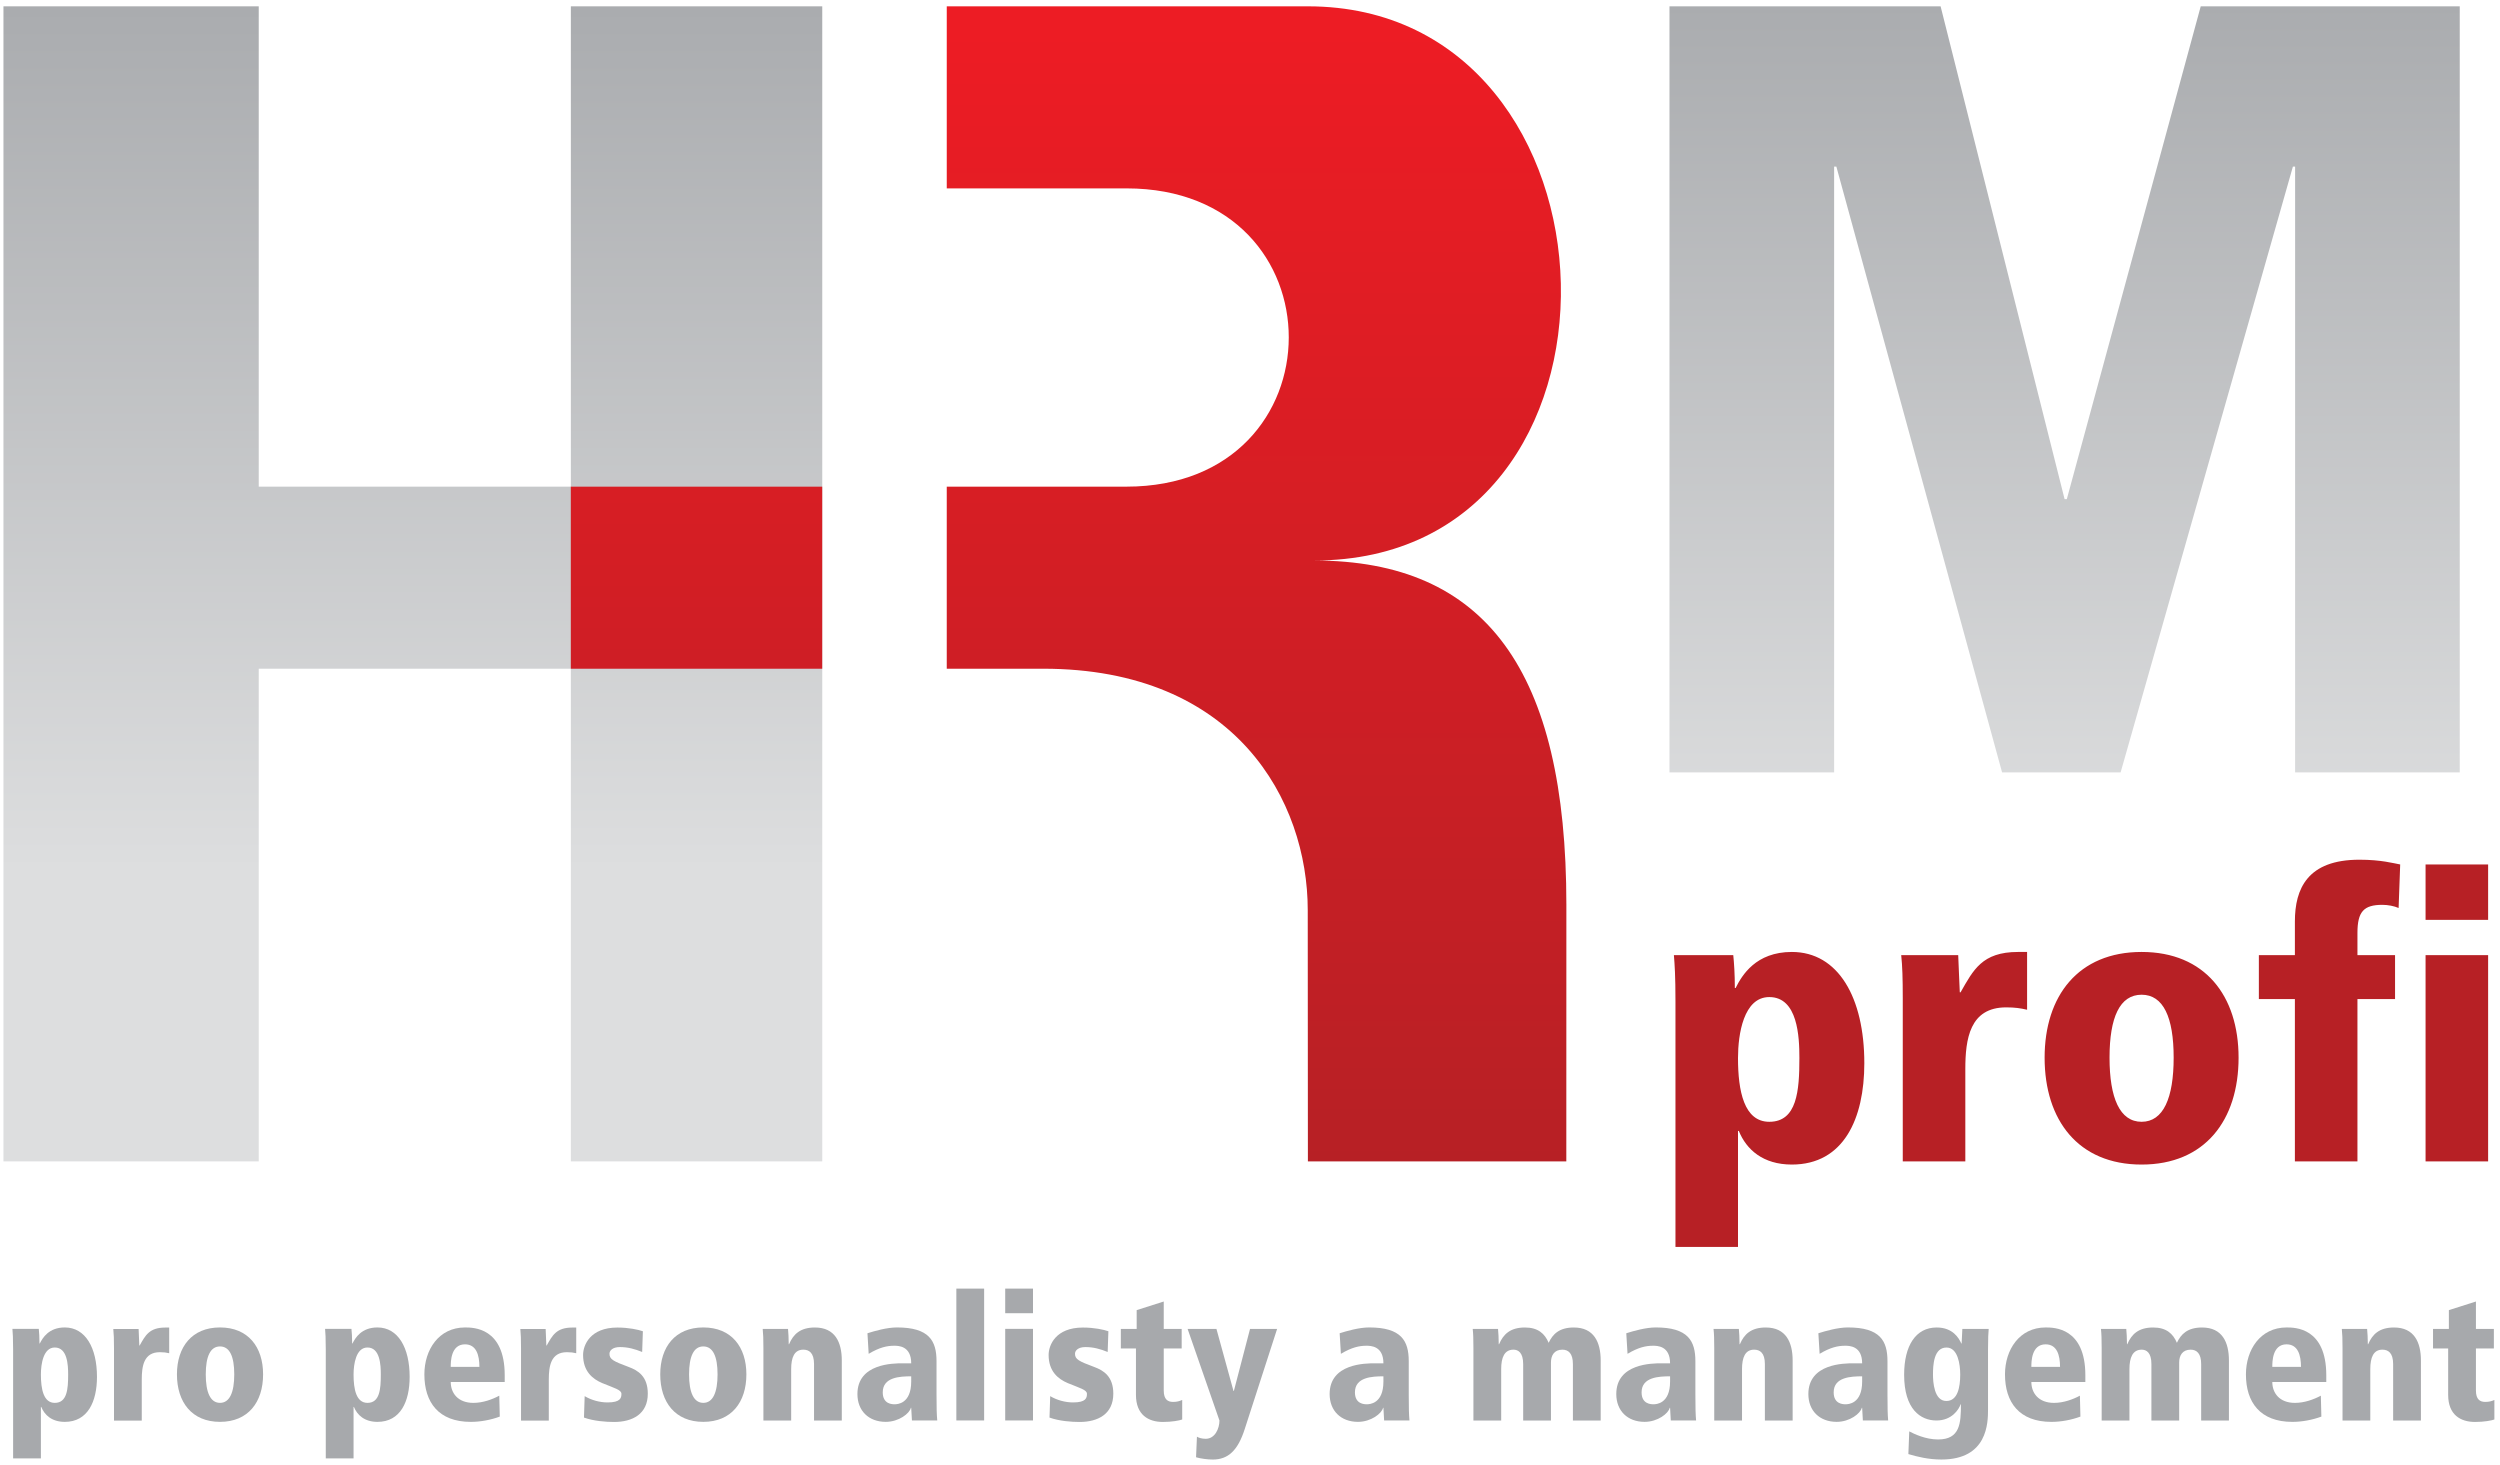 <?xml version="1.0" encoding="UTF-8"?>
<!DOCTYPE svg  PUBLIC '-//W3C//DTD SVG 1.1//EN'  'http://www.w3.org/Graphics/SVG/1.1/DTD/svg11.dtd'>
<svg clip-rule="evenodd" fill-rule="evenodd" stroke-linejoin="round" stroke-miterlimit="1.414" version="1.1" viewBox="0 0 215 126" xml:space="preserve" xmlns="http://www.w3.org/2000/svg"><path d="m22.251 41.852h26.842v-41.308h21.621v99.335h-21.621v-42.37h-26.842v42.37h-21.954v-99.335h21.954v41.308z" fill="url(#c)"/><path d="m197.38 14.325h-0.19l-14.817 52.101h-10.194l-14.253-52.101h-0.191v52.101h-14.159v-65.882h23.316l10.663 42.381h0.191l11.517-42.381h22.275v65.882h-14.158v-52.101z" fill="url(#b)"/><path d="m144.09 86.123c0-2.247-0.069-3.166-0.135-3.984h5.106c0.069 0.683 0.135 1.6 0.135 2.827h0.069c0.544-1.09 1.737-3.098 4.834-3.098 3.985 0 6.233 3.916 6.233 9.567 0 4.768-1.772 8.717-6.233 8.717-2.484 0-3.914-1.293-4.561-2.894h-0.07v9.976h-5.378v-21.111zm8.07-0.375c-2.214 0-2.692 3.202-2.692 5.246 0 2.824 0.513 5.48 2.692 5.48 2.384 0 2.588-2.656 2.588-5.48 0-1.841-0.138-5.246-2.588-5.246zm11.478 0.104c0-1.702-0.035-2.792-0.134-3.713h4.902c0.032 1.057 0.101 2.146 0.136 3.2h0.068c1.09-1.906 1.838-3.471 4.938-3.471h0.782v4.97c-0.578-0.135-1.055-0.204-1.803-0.204-3.135 0-3.509 2.725-3.509 5.312v7.933h-5.38v-14.027zm20.54-3.984c5.448 0 8.34 3.779 8.34 9.091 0 5.378-2.892 9.193-8.34 9.193-5.447 0-8.341-3.815-8.341-9.193 0-5.312 2.894-9.091 8.341-9.091zm0 14.606c1.871 0 2.757-2.043 2.757-5.515s-0.886-5.413-2.757-5.413c-1.873 0-2.758 1.941-2.758 5.413s0.885 5.515 2.758 5.515zm10.085-14.335h3.098v-2.892c0-2.827 1.09-5.312 5.549-5.312 1.872 0 2.928 0.306 3.507 0.408l-0.136 3.745c-0.375-0.17-0.919-0.272-1.396-0.272-1.6 0-2.144 0.579-2.144 2.418v1.905h3.234v3.78h-3.234v13.96h-5.38v-13.96h-3.098v-3.78zm14.336-7.796h5.38v4.766h-5.38v-4.766zm0 7.796h5.38v17.74h-5.38v-17.74z" fill="#b72025" fill-rule="nonzero"/><path d="m1.128 116.05c0-0.997-0.03-1.406-0.06-1.767h2.268c0.03 0.301 0.06 0.711 0.06 1.254h0.03c0.242-0.484 0.771-1.376 2.147-1.376 1.77 0 2.767 1.74 2.767 4.249 0 2.118-0.786 3.871-2.767 3.871-1.104 0-1.738-0.576-2.025-1.286h-0.031v4.43h-2.389v-9.375zm3.583-0.165c-0.982 0-1.194 1.421-1.194 2.328 0 1.255 0.226 2.434 1.194 2.434 1.059 0 1.15-1.179 1.15-2.434 0-0.815-0.06-2.328-1.15-2.328z" fill="#a7a9ac" fill-rule="nonzero"/><path d="m9.804 115.94c0-0.756-0.016-1.24-0.061-1.648h2.178c0.015 0.469 0.045 0.953 0.06 1.421h0.03c0.484-0.848 0.816-1.543 2.193-1.543h0.347v2.208c-0.256-0.061-0.468-0.09-0.802-0.09-1.389 0-1.557 1.208-1.557 2.358v3.523h-2.388v-6.229z" fill="#a7a9ac" fill-rule="nonzero"/><path d="m18.921 114.16c2.419 0 3.705 1.679 3.705 4.036 0 2.391-1.286 4.084-3.705 4.084s-3.704-1.693-3.704-4.084c0-2.357 1.285-4.036 3.704-4.036zm0 6.486c0.831 0 1.225-0.905 1.225-2.45 0-1.54-0.394-2.403-1.225-2.403s-1.225 0.863-1.225 2.403c0 1.545 0.394 2.45 1.225 2.45z" fill="#a7a9ac" fill-rule="nonzero"/><path d="m28.017 116.05c0-0.997-0.03-1.406-0.06-1.767h2.268c0.031 0.301 0.06 0.711 0.06 1.254h0.031c0.241-0.484 0.771-1.376 2.146-1.376 1.77 0 2.768 1.74 2.768 4.249 0 2.118-0.787 3.871-2.768 3.871-1.103 0-1.738-0.576-2.026-1.286h-0.03v4.43h-2.389v-9.375zm3.584-0.165c-0.982 0-1.195 1.421-1.195 2.328 0 1.255 0.228 2.434 1.195 2.434 1.058 0 1.149-1.179 1.149-2.434 0-0.815-0.061-2.328-1.149-2.328z" fill="#a7a9ac" fill-rule="nonzero"/><path d="m43.405 118.85h-4.642c0 0.938 0.605 1.798 1.951 1.798 0.816 0 1.632-0.302 2.223-0.619l0.044 1.798c-0.77 0.289-1.677 0.455-2.494 0.455-2.767 0-3.991-1.68-3.991-4.084 0-2.117 1.239-4.036 3.492-4.036 0.71 0 3.417 0 3.417 4.113v0.575zm-2.177-1.3c0-0.999-0.258-1.937-1.24-1.937-1.225 0-1.225 1.513-1.225 1.937h2.465z" fill="#a7a9ac" fill-rule="nonzero"/><path d="m44.808 115.94c0-0.756-0.015-1.24-0.059-1.648h2.177c0.015 0.469 0.044 0.953 0.06 1.421h0.03c0.484-0.848 0.816-1.543 2.193-1.543h0.347v2.208c-0.257-0.061-0.468-0.09-0.801-0.09-1.391 0-1.558 1.208-1.558 2.358v3.523h-2.389v-6.229z" fill="#a7a9ac" fill-rule="nonzero"/><path d="m55.226 116.27c-0.634-0.257-1.224-0.422-1.921-0.422-0.62 0-0.891 0.302-0.891 0.574 0 0.485 0.348 0.65 1.648 1.135 0.816 0.301 1.648 0.816 1.648 2.299 0 1.751-1.316 2.433-2.903 2.433-0.696 0-1.754-0.076-2.586-0.378l0.06-1.844c0.576 0.347 1.301 0.542 1.966 0.542 1.119 0 1.195-0.392 1.195-0.741 0-0.346-0.62-0.496-1.648-0.921-0.831-0.348-1.649-1.014-1.649-2.42 0-0.845 0.605-2.358 2.949-2.358 0.983 0 1.799 0.181 2.193 0.318l-0.061 1.783z" fill="#a7a9ac" fill-rule="nonzero"/><path d="m60.485 114.16c2.419 0 3.704 1.679 3.704 4.036 0 2.391-1.285 4.084-3.704 4.084-2.42 0-3.704-1.693-3.704-4.084 0-2.357 1.284-4.036 3.704-4.036zm0 6.486c0.831 0 1.225-0.905 1.225-2.45 0-1.54-0.394-2.403-1.225-2.403s-1.225 0.863-1.225 2.403c0 1.545 0.394 2.45 1.225 2.45z" fill="#a7a9ac" fill-rule="nonzero"/><path d="m70.007 117.31c0-0.982-0.438-1.239-0.922-1.239-0.771 0-1.044 0.664-1.044 1.677v4.416h-2.388v-6.229c0-0.756-0.016-1.24-0.06-1.648h2.177c0.03 0.347 0.06 0.786 0.06 1.315h0.03c0.363-0.861 0.968-1.437 2.222-1.437 1.739 0 2.313 1.271 2.313 2.842v5.157h-2.388v-4.854z" fill="#a7a9ac" fill-rule="nonzero"/><path d="m74.601 114.66c0.618-0.197 1.677-0.5 2.539-0.5 2.767 0 3.401 1.149 3.401 2.903v2.873c0 1.164 0.015 1.693 0.062 2.223h-2.177l-0.062-1.088h-0.029c-0.106 0.483-1.029 1.209-2.162 1.209-1.467 0-2.435-0.953-2.435-2.39 0-2.631 3.069-2.646 3.9-2.646h0.726c0-1.51-1.118-1.51-1.465-1.51-0.605 0-1.256 0.134-2.193 0.695l-0.105-1.769zm3.763 3.704c-0.952 0-2.448 0.059-2.448 1.377 0 1.027 0.831 1.027 1.027 1.027 0.212 0 1.421-0.03 1.421-1.951v-0.453z" fill="#a7a9ac" fill-rule="nonzero"/><rect x="82.246" y="110.82" width="2.39" height="11.339" fill="#a7a9ac" fill-rule="nonzero"/><path d="m86.448 110.82h2.39v2.116h-2.39v-2.116zm0 3.462h2.39v7.877h-2.39v-7.877z" fill="#a7a9ac" fill-rule="nonzero"/><path d="m95.26 116.27c-0.634-0.257-1.223-0.422-1.919-0.422-0.621 0-0.892 0.302-0.892 0.574 0 0.485 0.348 0.65 1.648 1.135 0.816 0.301 1.647 0.816 1.647 2.299 0 1.751-1.315 2.433-2.902 2.433-0.695 0-1.753-0.076-2.585-0.378l0.06-1.844c0.575 0.347 1.301 0.542 1.965 0.542 1.12 0 1.195-0.392 1.195-0.741 0-0.346-0.62-0.496-1.648-0.921-0.831-0.348-1.648-1.014-1.648-2.42 0-0.845 0.605-2.358 2.949-2.358 0.983 0 1.798 0.181 2.192 0.318l-0.062 1.783z" fill="#a7a9ac" fill-rule="nonzero"/><path d="m96.392 114.29h1.362v-1.619l2.328-0.741v2.36h1.542v1.678h-1.542v3.615c0 0.769 0.347 0.981 0.801 0.981 0.333 0 0.544-0.061 0.787-0.168v1.68c-0.243 0.091-0.893 0.212-1.664 0.212-1.239 0-2.314-0.605-2.314-2.329v-3.991h-1.3v-1.678z" fill="#a7a9ac" fill-rule="nonzero"/><path d="m107.05 122.89c-0.589 1.845-1.422 2.631-2.752 2.631-0.423 0-1.028-0.076-1.437-0.196l0.076-1.769c0.152 0.091 0.408 0.18 0.756 0.18 0.801 0 1.18-0.892 1.18-1.571l-2.738-7.877h2.48l1.467 5.338h0.03l1.391-5.338h2.329l-2.782 8.602z" fill="#a7a9ac" fill-rule="nonzero"/><path d="m115.21 114.66c0.62-0.197 1.676-0.5 2.54-0.5 2.766 0 3.402 1.149 3.402 2.903v2.873c0 1.164 0.015 1.693 0.061 2.223h-2.179l-0.06-1.088h-0.03c-0.106 0.483-1.028 1.209-2.161 1.209-1.467 0-2.435-0.953-2.435-2.39 0-2.631 3.069-2.646 3.902-2.646h0.724c0-1.51-1.12-1.51-1.466-1.51-0.606 0-1.254 0.134-2.192 0.695l-0.106-1.769zm3.764 3.704c-0.951 0-2.45 0.059-2.45 1.377 0 1.027 0.831 1.027 1.03 1.027 0.211 0 1.42-0.03 1.42-1.951v-0.453z" fill="#a7a9ac" fill-rule="nonzero"/><path d="m135.27 117.31c0-0.907-0.377-1.239-0.907-1.239-0.71 0-0.981 0.512-0.981 1.104v4.989h-2.389v-4.854c0-0.998-0.438-1.239-0.834-1.239-0.784 0-1.057 0.679-1.057 1.677v4.416h-2.388v-6.229c0-0.756-0.015-1.24-0.061-1.648h2.177c0.031 0.347 0.061 0.786 0.061 1.315h0.03c0.363-0.861 0.967-1.437 2.222-1.437 1.134 0 1.709 0.53 2.041 1.317 0.347-0.741 0.908-1.317 2.163-1.317 1.739 0 2.312 1.271 2.312 2.842v5.157h-2.389v-4.854z" fill="#a7a9ac" fill-rule="nonzero"/><path d="m139.86 114.66c0.622-0.197 1.68-0.5 2.541-0.5 2.766 0 3.402 1.149 3.402 2.903v2.873c0 1.164 0.016 1.693 0.06 2.223h-2.176l-0.06-1.088h-0.031c-0.106 0.483-1.029 1.209-2.162 1.209-1.466 0-2.434-0.953-2.434-2.39 0-2.631 3.069-2.646 3.9-2.646h0.727c0-1.51-1.12-1.51-1.466-1.51-0.607 0-1.256 0.134-2.193 0.695l-0.108-1.769zm3.767 3.704c-0.953 0-2.45 0.059-2.45 1.377 0 1.027 0.831 1.027 1.029 1.027 0.212 0 1.421-0.03 1.421-1.951v-0.453z" fill="#a7a9ac" fill-rule="nonzero"/><path d="m151.78 117.31c0-0.982-0.441-1.239-0.924-1.239-0.769 0-1.042 0.664-1.042 1.677v4.416h-2.389v-6.229c0-0.756-0.014-1.24-0.061-1.648h2.178c0.031 0.347 0.06 0.786 0.06 1.315h0.029c0.364-0.861 0.967-1.437 2.224-1.437 1.738 0 2.313 1.271 2.313 2.842v5.157h-2.388v-4.854z" fill="#a7a9ac" fill-rule="nonzero"/><path d="m156.38 114.66c0.62-0.197 1.678-0.5 2.541-0.5 2.765 0 3.402 1.149 3.402 2.903v2.873c0 1.164 0.015 1.693 0.058 2.223h-2.175l-0.061-1.088h-0.031c-0.106 0.483-1.027 1.209-2.161 1.209-1.466 0-2.434-0.953-2.434-2.39 0-2.631 3.069-2.646 3.901-2.646h0.725c0-1.51-1.119-1.51-1.467-1.51-0.605 0-1.254 0.134-2.191 0.695l-0.107-1.769zm3.765 3.704c-0.952 0-2.449 0.059-2.449 1.377 0 1.027 0.83 1.027 1.028 1.027 0.213 0 1.421-0.03 1.421-1.951v-0.453z" fill="#a7a9ac" fill-rule="nonzero"/><path d="m170.97 121.21c0 1.148-0.031 4.309-4.008 4.309-1.118 0-2.087-0.242-2.842-0.468l0.076-1.952c0.406 0.212 1.391 0.695 2.478 0.695 1.892 0 1.965-1.39 1.965-3.022h-0.03c-0.134 0.423-0.74 1.391-2.071 1.391-1.374 0-2.782-0.968-2.782-3.932 0-2.509 0.999-4.067 2.798-4.067 1.375 0 1.905 0.892 2.117 1.376h0.03l0.061-1.254h2.266c-0.03 0.361-0.058 0.77-0.058 1.767v5.157zm-3.585-0.725c0.967 0 1.194-1.163 1.194-2.269 0-0.907-0.211-2.328-1.179-2.328-1.102 0-1.163 1.513-1.163 2.328 0 0.621 0.091 2.269 1.148 2.269z" fill="#a7a9ac" fill-rule="nonzero"/><path d="m179.34 118.85h-4.643c0 0.938 0.606 1.798 1.95 1.798 0.818 0 1.633-0.302 2.224-0.619l0.045 1.798c-0.772 0.289-1.678 0.455-2.494 0.455-2.768 0-3.993-1.68-3.993-4.084 0-2.117 1.239-4.036 3.493-4.036 0.711 0 3.418 0 3.418 4.113v0.575zm-2.177-1.3c0-0.999-0.258-1.937-1.241-1.937-1.225 0-1.225 1.513-1.225 1.937h2.466z" fill="#a7a9ac" fill-rule="nonzero"/><path d="m189.3 117.31c0-0.907-0.377-1.239-0.907-1.239-0.712 0-0.984 0.512-0.984 1.104v4.989h-2.388v-4.854c0-0.998-0.438-1.239-0.832-1.239-0.784 0-1.057 0.679-1.057 1.677v4.416h-2.389v-6.229c0-0.756-0.016-1.24-0.062-1.648h2.178c0.03 0.347 0.061 0.786 0.061 1.315h0.028c0.364-0.861 0.968-1.437 2.223-1.437 1.136 0 1.709 0.53 2.043 1.317 0.346-0.741 0.906-1.317 2.162-1.317 1.74 0 2.312 1.271 2.312 2.842v5.157h-2.388v-4.854z" fill="#a7a9ac" fill-rule="nonzero"/><path d="m200.06 118.85h-4.642c0 0.938 0.606 1.798 1.951 1.798 0.817 0 1.633-0.302 2.224-0.619l0.045 1.798c-0.772 0.289-1.679 0.455-2.495 0.455-2.768 0-3.993-1.68-3.993-4.084 0-2.117 1.24-4.036 3.492-4.036 0.712 0 3.418 0 3.418 4.113v0.575zm-2.176-1.3c0-0.999-0.257-1.937-1.242-1.937-1.224 0-1.224 1.513-1.224 1.937h2.466z" fill="#a7a9ac" fill-rule="nonzero"/><path d="m205.81 117.31c0-0.982-0.44-1.239-0.924-1.239-0.768 0-1.041 0.664-1.041 1.677v4.416h-2.388v-6.229c0-0.756-0.016-1.24-0.061-1.648h2.176c0.031 0.347 0.062 0.786 0.062 1.315h0.029c0.364-0.861 0.968-1.437 2.222-1.437 1.74 0 2.315 1.271 2.315 2.842v5.157h-2.39v-4.854z" fill="#a7a9ac" fill-rule="nonzero"/><path d="m209.24 114.29h1.363v-1.619l2.327-0.741v2.36h1.543v1.678h-1.543v3.615c0 0.769 0.346 0.981 0.802 0.981 0.331 0 0.542-0.061 0.785-0.168v1.68c-0.243 0.091-0.891 0.212-1.663 0.212-1.241 0-2.312-0.605-2.312-2.329v-3.991h-1.302v-1.678z" fill="#a7a9ac" fill-rule="nonzero"/><path d="m112.47 0.544c28.12 0 29.731 47.66 0.546 47.66 14.773 0 21.692 9.494 21.692 29.608 0 5.364-5e-3 16.044-5e-3 22.067h-22.224s-0.013-15.182-0.013-21.609c0-9.388-6.172-20.761-22.753-20.761h-8.292v-15.657h15.445c18.602 0 18.641-25.651 0.017-25.651h-15.462v-15.657h31.049zm-41.759 41.308h-21.621v15.657h21.621v-15.657z" fill="url(#a)"/><defs><linearGradient id="c" x2="1" gradientTransform="matrix(-4e-6 74.418 -99.335 -3e-6 72.714 .544)" gradientUnits="userSpaceOnUse"><stop stop-color="#aaacaf" offset="0"/><stop stop-color="#dddedf" offset="1"/></linearGradient><linearGradient id="b" x2="1" gradientTransform="matrix(-3e-6 71.962 -65.882 -3e-6 213.54 .544)" gradientUnits="userSpaceOnUse"><stop stop-color="#aaacaf" offset="0"/><stop stop-color="#dddedf" offset="1"/></linearGradient><linearGradient id="a" x2="1" gradientTransform="matrix(-4e-6 -97.111 99.334 -4e-6 47.093 99.879)" gradientUnits="userSpaceOnUse"><stop stop-color="#b72025" offset="0"/><stop stop-color="#ed1c24" offset="1"/></linearGradient></defs></svg>
